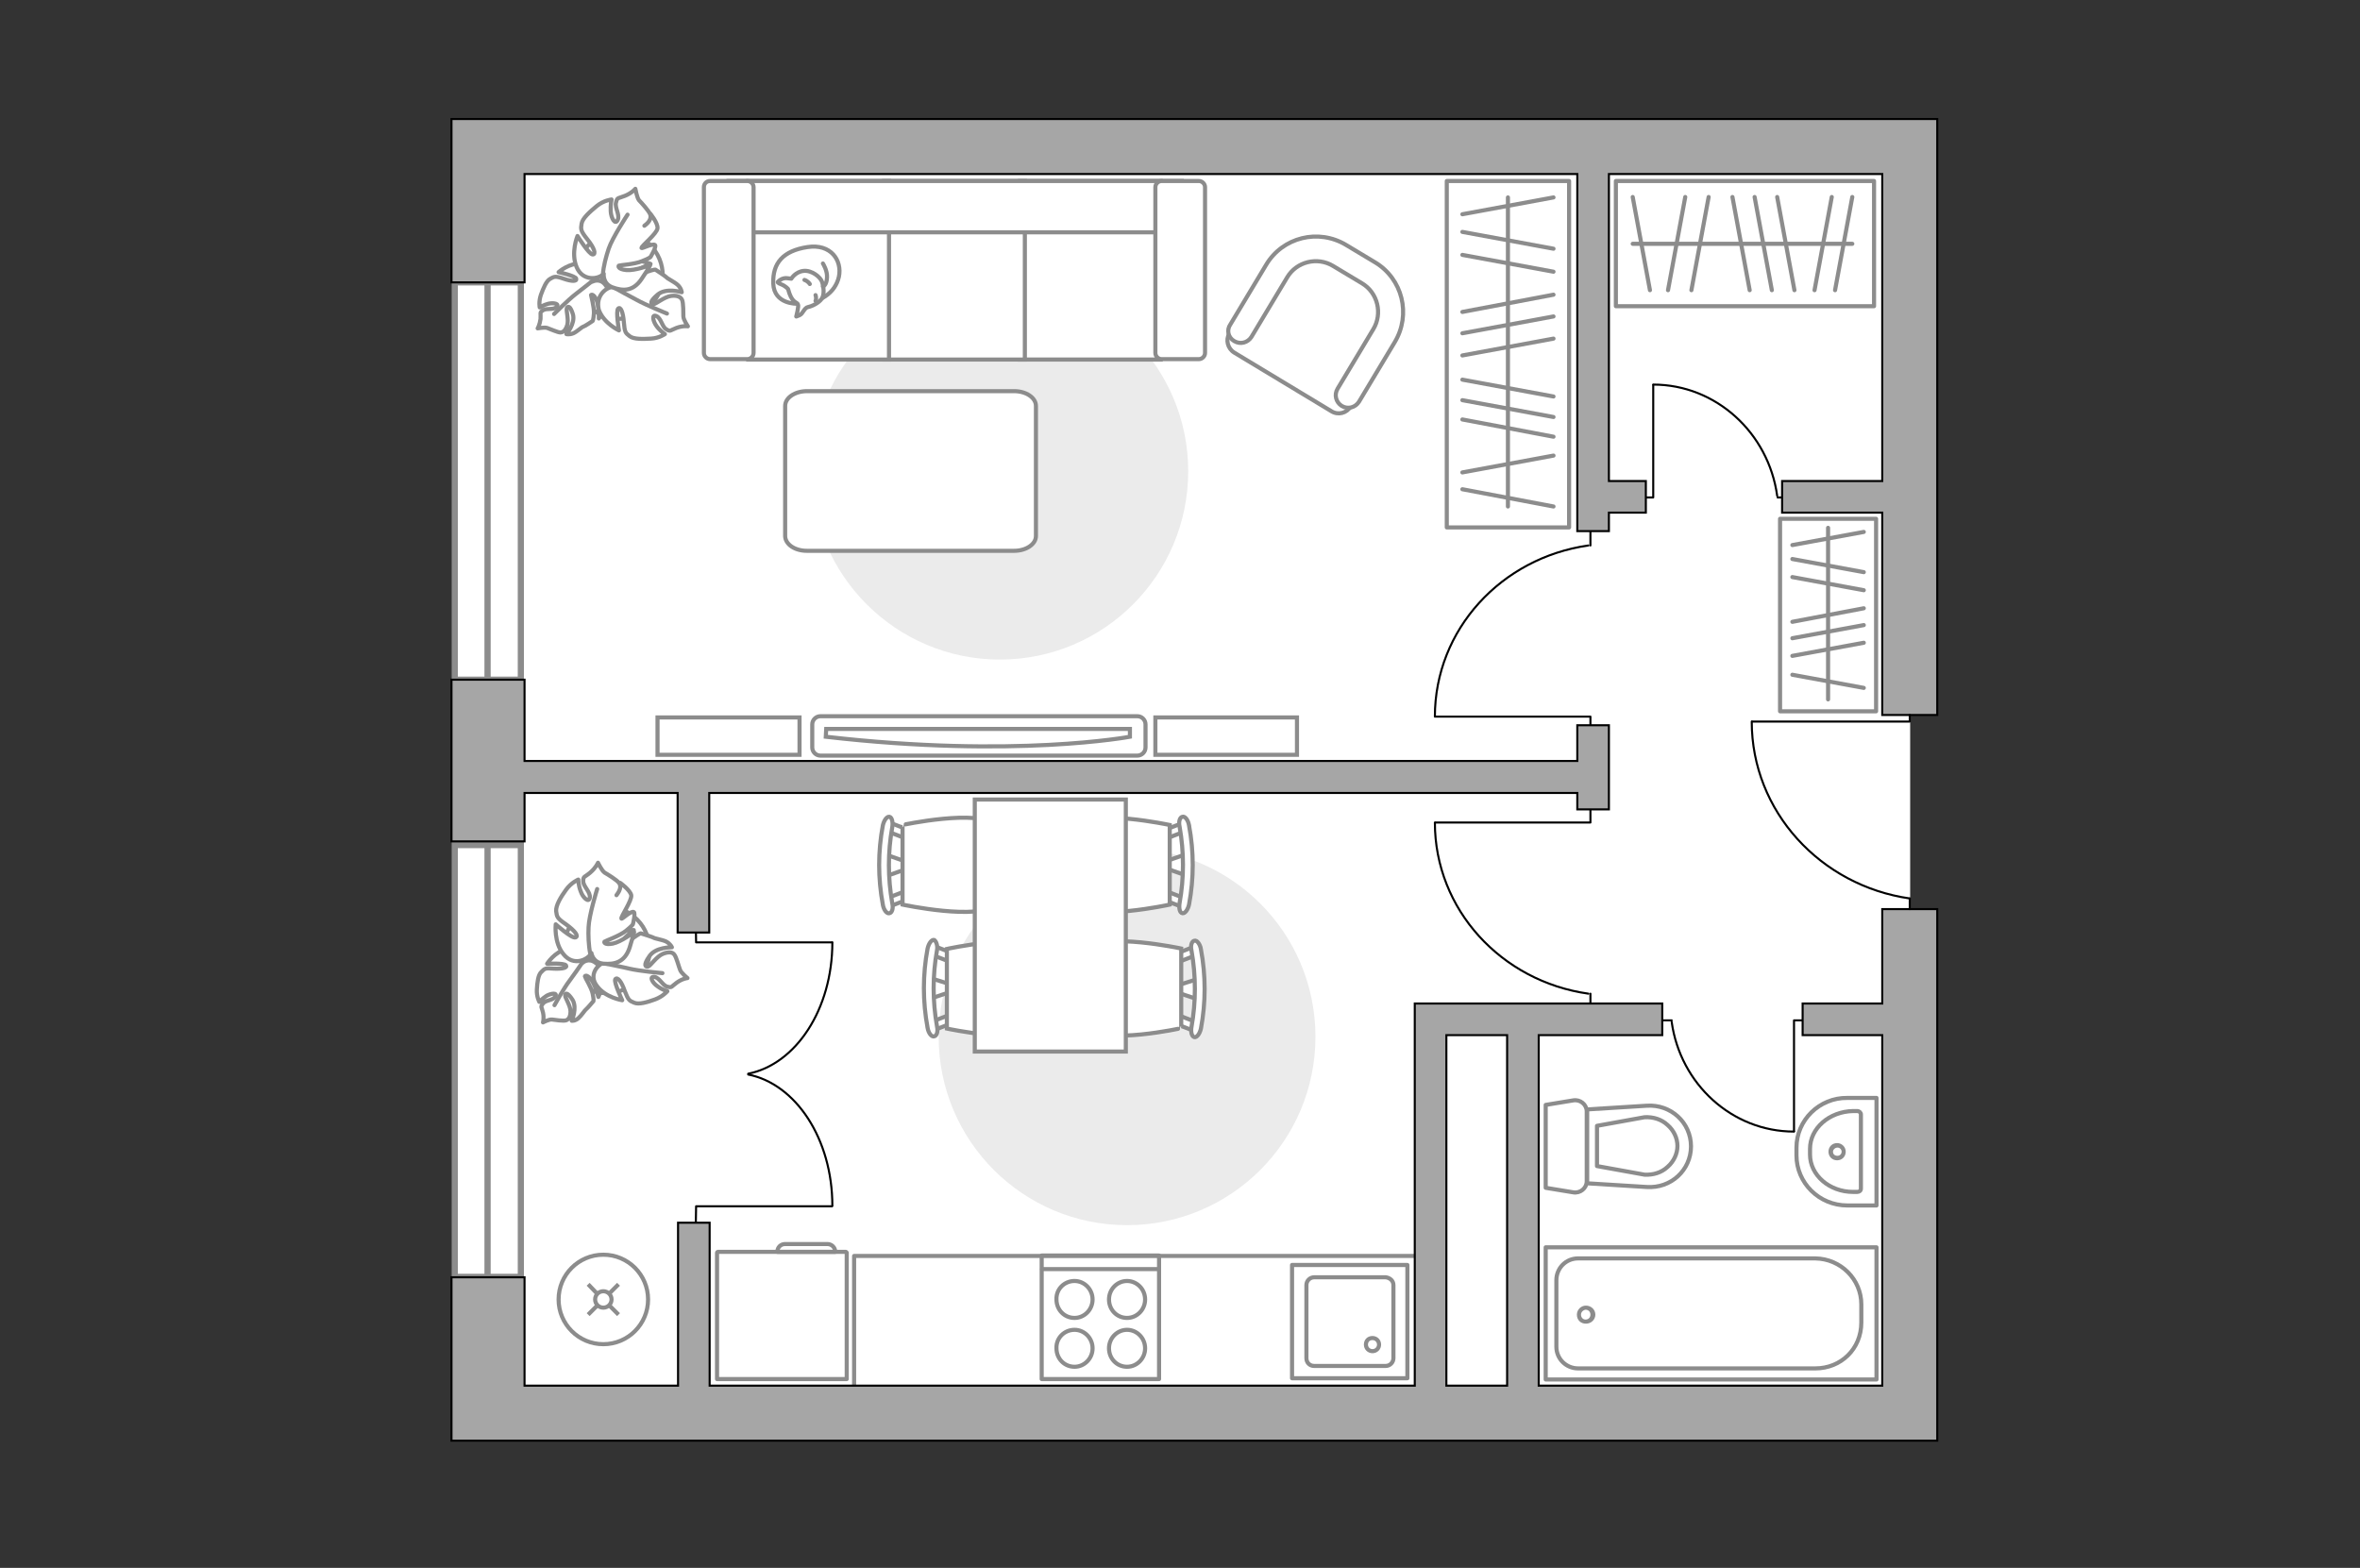 <?xml version="1.0" encoding="utf-8"?>
<!-- Generator: Adobe Illustrator 25.1.0, SVG Export Plug-In . SVG Version: 6.00 Build 0)  -->
<svg version="1.1" id="Слой_1" xmlns="http://www.w3.org/2000/svg" xmlns:xlink="http://www.w3.org/1999/xlink" x="0px" y="0px"
	 viewBox="0 0 575 382" style="enable-background:new 0 0 575 382;" xml:space="preserve">
<rect x="0" y="0" width="575" height="382" fill="#333333" stroke="none"/>
<style type="text/css">
	.st0{fill:#FFFFFF;}
	.st1{fill:#FFFFFF;stroke:#8C8C8C;stroke-width:1.5;stroke-linecap:round;stroke-miterlimit:10;}
	.st2{fill:#EBEBEB;}
	.st3{fill:none;stroke:#8C8C8C;stroke-linecap:round;stroke-linejoin:round;stroke-miterlimit:10;}
	.st4{fill:#FFFFFF;stroke:#8C8C8C;stroke-miterlimit:10;}
	.st5{fill:#FFFFFF;stroke:#8C8C8C;stroke-linecap:round;stroke-linejoin:round;stroke-miterlimit:10;}
	.st6{fill:none;stroke:#8C8C8C;stroke-miterlimit:10;}
	.st7{fill:none;stroke:#000000;stroke-width:0.5;stroke-linecap:round;stroke-linejoin:round;stroke-miterlimit:10;}
	.st8{fill:#8C8C8C;}
	.st9{fill:#A6A6A6;stroke:#000000;stroke-width:0.5;stroke-miterlimit:10;}
	.st10{fill:none;stroke:#8C8C8C;stroke-width:0.896;stroke-linecap:round;stroke-linejoin:round;stroke-miterlimit:10;}
	.st11{fill:none;stroke:#8C8C8C;stroke-width:0.959;stroke-linecap:round;stroke-linejoin:round;stroke-miterlimit:10;}
	.st12{fill:none;stroke:#8C8C8C;stroke-width:1.309;stroke-linecap:round;stroke-linejoin:round;stroke-miterlimit:10;}
</style>
<g id="bg">
	<rect x="118.9" y="37.4" class="st0" width="346.5" height="308.5"/>
</g>
<g id="windows">
	<g>
		<g>
			<path id="Vector_118_2_" class="st1" d="M118.9,311.1h-8.1V205.9h8.1V311.1z"/>
			<path id="Vector_124_2_" class="st1" d="M126.9,311.1h-8.1V205.9h8.1V311.1z"/>
		</g>
	</g>
	<g>
		<g>
			<path id="Vector_118_1_" class="st1" d="M118.9,165.6h-8.1V68.8h8.1V165.6z"/>
			<path id="Vector_124_1_" class="st1" d="M126.9,165.6h-8.1V68.8h8.1V165.6z"/>
		</g>
	</g>
</g>
<g id="furniture">
	<path id="Vector_96_1_" class="st2" d="M274.6,298.5c-25.3,0-45.9-20.5-45.9-45.9c0-25.3,20.6-45.9,45.9-45.9s45.9,20.5,45.9,45.9
		S299.9,298.5,274.6,298.5z"/>
	<g>
		<path id="Vector_8_1_" class="st3" d="M206.3,305.2V336h-31.6v-30.8c0-0.1,0.1-0.2,0.2-0.2H206C206.2,305,206.2,305.1,206.3,305.2
			z"/>
		<path id="Vector_9_1_" class="st3" d="M191.3,303.1h10.3c1,0,1.9,0.8,1.9,1.9h-14.1C189.4,303.9,190.2,303.1,191.3,303.1z"/>
	</g>
	<g>
		<g id="Group_6_1_">
			<g id="Group_7_1_">
				<path id="Vector_15_1_" class="st4" d="M226.7,243.3l5.4-1.8V240l-5.4-1.7V243.3z"/>
			</g>
			<g id="Group_8_1_">
				<path id="Vector_16_1_" class="st4" d="M231.9,248.2c-0.1-0.6-0.5-1-0.9-0.8l-4.4,1.7c-0.3,0.1-0.6,0.7-0.5,1.3s0.5,1,0.9,0.8
					l4.4-1.7c0.3-0.1,0.6-0.5,0.6-1C232,248.5,232,248.4,231.9,248.2z"/>
			</g>
			<g id="Group_9_1_">
				<path id="Vector_17_1_" class="st4" d="M231.5,232l-4.4-1.7c-0.4-0.1-0.8,0.2-0.9,0.8c-0.2,0.6,0.1,1.2,0.5,1.4l4.4,1.7
					c0.4,0.1,0.8-0.2,0.9-0.8c0-0.1,0-0.2,0-0.3C232,232.6,231.7,232.3,231.5,232z"/>
			</g>
			<path id="Vector_18_1_" class="st4" d="M230.7,231.2v19.4c0,0,18.7,4,22.7,0c3.4-3.4,3.4-16,0-19.4
				C249.4,227.1,230.7,231.2,230.7,231.2z"/>
			<path id="Vector_19_1_" class="st4" d="M227.6,229c-0.6-0.1-1.3,0.8-1.6,2.1c-1.2,6.4-1.2,12.9,0,19.3c0.2,1.3,1,2.3,1.6,2.1
				c0.6-0.1,1-1.1,0.7-2.4c-1.1-6.2-1.1-12.5,0-18.6C228.5,230.4,228.1,229.3,227.6,229z"/>
		</g>
		<g id="Group_2_2_">
			<g id="Group_3_2_">
				<path id="Vector_10_2_" class="st4" d="M215.8,213.5l5.4-1.9v-1.5l-5.4-1.9V213.5z"/>
			</g>
			<g id="Group_4_2_">
				<path id="Vector_11_2_" class="st4" d="M221,218.1c-0.1-0.6-0.5-1-0.9-0.8l-4.4,1.7c-0.3,0.1-0.6,0.7-0.5,1.3s0.5,1,0.9,0.8
					l4.4-1.7c0.3-0.1,0.6-0.5,0.6-1C221.1,218.3,221.1,218.3,221,218.1z"/>
			</g>
			<g id="Group_5_2_">
				<path id="Vector_12_2_" class="st4" d="M220.6,201.9l-4.4-1.7c-0.4-0.1-0.8,0.2-0.9,0.8c-0.2,0.6,0.1,1.2,0.5,1.4l4.4,1.7
					c0.4,0.1,0.8-0.2,0.9-0.8c0-0.1,0-0.2,0-0.3C221.1,202.5,220.8,202.1,220.6,201.9z"/>
			</g>
			<path id="Vector_13_2_" class="st4" d="M219.9,201v19.4c0,0,18.7,4,22.7,0c3.4-3.4,3.4-16,0-19.4C238.5,197,219.8,201,219.9,201z
				"/>
			<path id="Vector_14_2_" class="st4" d="M216.7,199c-0.6-0.1-1.3,0.8-1.6,2.1c-1.2,6.4-1.2,12.9,0,19.3c0.2,1.3,1,2.3,1.6,2.1
				c0.6-0.1,1-1.1,0.7-2.4c-1.1-6.2-1.1-12.5,0-18.6C217.6,200.3,217.3,199.1,216.7,199z"/>
		</g>
		<g id="Group_14_2_">
			<g id="Group_15_2_">
				<path id="Vector_25_1_" class="st4" d="M291.9,238.5l-5.4,1.7v1.5l5.4,1.8V238.5z"/>
			</g>
			<g id="Group_16_2_">
				<path id="Vector_26_1_" class="st4" d="M286.7,233.4c0.1,0.6,0.5,1,0.9,0.8l4.4-1.7c0.3-0.1,0.6-0.7,0.5-1.3s-0.5-1-0.9-0.8
					l-4.4,1.7c-0.3,0.1-0.6,0.5-0.6,1C286.6,233.2,286.6,233.3,286.7,233.4z"/>
			</g>
			<g id="Group_17_2_">
				<path id="Vector_27_1_" class="st4" d="M287.1,249.7l4.4,1.7c0.4,0.1,0.8-0.2,0.9-0.8c0.2-0.6-0.1-1.2-0.5-1.4l-4.4-1.7
					c-0.4-0.1-0.8,0.2-0.9,0.8c0,0.1,0,0.2,0,0.3C286.6,249.1,286.7,249.4,287.1,249.7z"/>
			</g>
			<path id="Vector_28_2_" class="st4" d="M287.8,250.5v-19.4c0,0-18.7-4-22.7,0c-3.4,3.4-3.4,16,0,19.4
				C269.2,254.6,287.9,250.5,287.8,250.5z"/>
			<path id="Vector_29_2_" class="st4" d="M291,252.7c0.6,0.1,1.3-0.8,1.6-2.1c1.2-6.4,1.2-12.9,0-19.3c-0.2-1.3-1-2.3-1.6-2.1
				c-0.6,0.1-1,1.1-0.7,2.4c1.1,6.2,1.1,12.5,0,18.6C290.1,251.3,290.3,252.5,291,252.7z"/>
		</g>
		<g id="Group_18_2_">
			<g id="Group_19_2_">
				<path id="Vector_30_2_" class="st4" d="M289,208.1l-5.4,1.9v1.4l5.4,1.9V208.1z"/>
			</g>
			<g id="Group_20_2_">
				<path id="Vector_31_2_" class="st4" d="M283.8,203.3c0.1,0.6,0.5,1,0.9,0.8l4.4-1.7c0.3-0.1,0.6-0.7,0.5-1.3s-0.5-1-0.9-0.8
					l-4.4,1.7c-0.3,0.1-0.6,0.5-0.6,1C283.7,203.1,283.7,203.2,283.8,203.3z"/>
			</g>
			<g id="Group_21_2_">
				<path id="Vector_32_2_" class="st4" d="M284.2,219.5l4.4,1.7c0.4,0.1,0.8-0.2,0.9-0.8c0.2-0.6-0.1-1.2-0.5-1.4l-4.4-1.7
					c-0.4-0.1-0.8,0.2-0.9,0.8c0,0.1,0,0.2,0,0.3C283.7,218.9,283.9,219.4,284.2,219.5z"/>
			</g>
			<path id="Vector_33_2_" class="st4" d="M285,220.4V201c0,0-18.7-4-22.7,0c-3.4,3.4-3.4,16,0,19.4
				C266.3,224.5,285,220.4,285,220.4z"/>
			<path id="Vector_34_2_" class="st4" d="M288.1,222.5c0.6,0.1,1.3-0.8,1.6-2.1c1.2-6.4,1.2-12.9,0-19.3c-0.2-1.3-1-2.3-1.6-2.1
				c-0.6,0.1-1,1.1-0.7,2.4c1.1,6.2,1.1,12.5,0,18.6C287.2,221.2,287.4,222.4,288.1,222.5z"/>
		</g>
		<path id="Vector_35_1_" class="st4" d="M237.5,256.2h36.8v-11.8v-49.6h-36.8L237.5,256.2L237.5,256.2z"/>
		<path id="kitchen_1_" class="st3" d="M258.8,238.3"/>
	</g>
	<g>
		<path id="Vector_60_4_" class="st4" d="M140.4,223.9c4.1-4,10.8-4,14.9,0.2c4,4.1,4,10.8-0.2,14.9c-4.1,4-10.8,4-14.9-0.2
			S136.2,228,140.4,223.9z"/>
		<path class="st5" d="M138.1,231.2c-3,0.7-4.8,3.6-4.8,3.6s4.2-0.2,4.6,0.4s-0.9,0.9-3,0.8c-2.1-0.2-2.2,0-3,0.8
			c-0.8,0.7-1,2.6-1.1,4.3s0.6,3,0.6,3s0.7-0.8,1.8-1.5c1.1-0.6,2.7-0.8,2.1,0.2s-2.3,0.8-3,1.7s-0.3,0.8,0,2.2s0,2.4,0,2.4
			s1.5-0.8,2.2-0.7s2.8,0.4,3.4,0.2s1.1-0.8,1.1-2.2s-1.4-3.4-1.3-3.9c0-0.5,0.5-0.9,1.8,1.1c1.2,2-0.2,5.1-0.2,5.1s0.8,0.1,1.6-0.6
			s1.6-2,1.9-2.2s1.8-2,1.8-2s0.1-0.3-0.2-1.8s-1.9-4-1.9-4.2c0-0.1,0.4-0.6,1.5,0.7c1,1.3,1.8,4.3,1.8,4.3s0.1-0.2,1.2-2.9
			c1-2.8-0.3-4.3-2-5.5s-3.1,0.1-3.1,0.1C142.2,233.2,140.8,230.5,138.1,231.2z"/>
		<path class="st3" d="M145.7,231.5c-1.5,0.6-2.8,1.7-3.8,3c-0.6,0.9-2.2,3.2-3.1,4.4c-1.4,1.8-3.7,6-3.7,6"/>
		<path class="st5" d="M145.5,240.3c2.1,2.8,6.1,3.4,6.1,3.4s-2.1-4.4-1.7-5.1c0.5-0.7,1.5,0.5,2.3,2.8c0.9,2.3,1.1,2.4,2.3,2.9
			c1.1,0.5,3.2-0.1,5.1-0.8s3-2,3-2s-1.2-0.3-2.4-1.2c-1.2-0.8-2.1-2.4-0.8-2.3c1.3,0.2,2,2.1,3.2,2.4c1.2,0.3,0.9,0,2.3-1
			s2.6-1.1,2.6-1.1s-1.6-1.3-1.8-2c-0.3-0.7-0.9-3.1-1.4-3.7c-0.4-0.6-1.3-0.8-2.8-0.2s-3,2.9-3.6,3.1c-0.6,0.1-1.3-0.2,0.3-2.5
			c1.5-2.3,5.5-2.2,5.5-2.2s-0.3-0.8-1.4-1.4c-1.1-0.5-2.8-0.7-3.2-1c-0.4-0.2-3-1-3-1s-0.4,0.1-1.8,1.1c-1.5,1.1-3.4,3.9-3.6,4
			s-0.8-0.1,0-1.9s3.7-4,3.7-4s-0.3,0-3.7,0.1c-3.5,0.1-4.5,2.2-5,4.6c-0.4,2.3,1.6,3.2,1.6,3.2
			C145.6,234.9,143.3,237.6,145.5,240.3z"/>
		<path class="st3" d="M142.2,232c1.4,1.3,3.1,2.3,5,2.7c1.3,0.3,4.5,0.9,6.1,1.3c2.5,0.6,8.1,1.1,8.1,1.1"/>
		<g>
			<path class="st5" d="M151.1,215.1c0,0,2.4,1.7,2.7,3c0.2,1.3-2.6,5.3-2.4,5.7c0.1,0.3,2.2-1.9,3-1.6c0.5,0.2-0.2,3-0.2,3
				s-0.2,0.4-1.7,1.6c-1.5,1.2-5.1,2.5-5.2,2.6c-0.2,0.1-0.1,0.9,2,0.5c2-0.4,5.2-2.8,5.2-2.8s0,0.2-1.1,3.8
				c-1.2,3.6-3.7,4.1-6.3,3.9c-2.7-0.2-3-2.6-3-2.6c-0.9,1.7-4.4,3.3-6.8,0.3c-2.4-2.9-1.9-7.3-1.9-7.3s3.9,3.5,4.8,3.2
				s-0.1-1.6-2.3-3.2c-2.2-1.5-2.2-1.8-2.4-3.2c-0.1-1.4,1.1-3.4,2.4-5.2s3-2.5,3-2.5s0,1.4,0.6,2.9c0.5,1.5,2,2.9,2.2,1.5
				s-1.6-2.7-1.6-4s0.3-0.9,1.7-2.1s1.9-2.4,1.9-2.4s0.9,1.9,1.6,2.4c0.7,0.4,3,1.8,3.5,2.5c0.5,0.6,0.5,1.6-0.6,3"/>
			<path class="st3" d="M143.8,232.3c-0.4-1.9-0.5-4.6-0.4-6.4c0.1-2.9,2.1-9.3,2.1-9.3"/>
		</g>
	</g>
	<g>
		<path id="Vector_60_1_" class="st4" d="M145.9,57.8c5.2-2.8,11.5-0.8,14.3,4.3c2.8,5.2,0.8,11.5-4.3,14.3
			c-5.2,2.8-11.5,0.8-14.3-4.3C138.9,67,140.8,60.6,145.9,57.8z"/>
		<path class="st5" d="M141.7,64.2c-3-0.2-5.6,2.1-5.6,2.1s4.1,0.9,4.3,1.6s-1.1,0.7-3.1,0s-2.3-0.5-3.2,0c-1,0.5-1.7,2.3-2.3,3.9
			c-0.6,1.7-0.3,3.1-0.3,3.1s0.9-0.6,2.1-0.9c1.3-0.3,2.8,0,2,0.8s-2.4,0.2-3.3,0.8s-0.5,0.6-0.6,2.1c-0.2,1.5-0.7,2.3-0.7,2.3
			s1.7-0.3,2.3-0.1s2.6,1.1,3.2,1.1c0.7,0,1.3-0.5,1.7-1.8s-0.3-3.6-0.1-4.1s0.8-0.8,1.5,1.5c0.6,2.3-1.6,4.8-1.6,4.8
			s0.7,0.2,1.7-0.2c0.9-0.4,2-1.5,2.4-1.6s2.3-1.4,2.3-1.4s0.2-0.3,0.3-1.8S144,72,144,71.9s0.6-0.4,1.3,1.1s0.6,4.6,0.6,4.6
			s0.1-0.2,1.9-2.5c1.7-2.3,0.9-4.2-0.4-5.8s-3-0.7-3-0.7C145.1,67.3,144.5,64.3,141.7,64.2z"/>
		<path class="st3" d="M148.9,66.6c-1.6,0.2-3.2,0.8-4.5,1.8c-0.9,0.7-3,2.4-4.2,3.3c-1.8,1.4-5.2,4.8-5.2,4.8"/>
		<path class="st5" d="M145.9,75.5c1.2,3.3,4.9,5,4.9,5s-0.8-4.7-0.2-5.3s1.2,0.8,1.4,3.3s0.4,2.6,1.4,3.4s3.2,0.7,5.2,0.6
			s3.4-1.1,3.4-1.1s-1.1-0.7-2-1.9s-1.3-3-0.1-2.5s1.4,2.6,2.4,3.2c1.1,0.7,0.9,0.3,2.5-0.3c1.6-0.6,2.8-0.4,2.8-0.4
			s-1.1-1.6-1.1-2.4s0-3.3-0.3-4s-1.1-1.2-2.7-1c-1.6,0.2-3.7,2-4.3,2s-1.1-0.5,1-2.3s5.9-0.6,5.9-0.6s-0.1-1-1-1.8
			s-2.5-1.5-2.8-1.9c-0.3-0.3-2.6-1.8-2.6-1.8s-0.3-0.1-2,0.5c-1.6,0.6-4.3,2.8-4.5,2.8c-0.1,0-0.7-0.5,0.6-1.9
			c1.3-1.5,4.7-2.8,4.7-2.8s-0.2-0.2-3.5-1s-4.9,0.9-6,3.1c-1.1,2.1,0.6,3.5,0.6,3.5C147.9,69.8,145,71.9,145.9,75.5z"/>
		<path class="st3" d="M145.5,66c0.9,1.7,2.3,3.1,4,4c1.2,0.7,4,2.2,5.5,3c2.3,1.3,7.5,3.4,7.5,3.4"/>
		<g>
			<path class="st5" d="M158.4,52c0,0,1.9,2.3,1.8,3.6s-3.9,4.3-3.9,4.8c0,0.3,2.7-1.2,3.3-0.7c0.4,0.4-1.1,2.9-1.1,2.9
				s-0.2,0.3-2,1c-1.8,0.8-5.5,1-5.7,1.1s-0.3,0.9,1.8,1.1s5.8-1.2,5.8-1.2s0,0.3-2.1,3.4s-4.6,2.9-7.1,2c-2.4-0.9-2.1-3.3-2.1-3.3
				c-1.3,1.4-5.1,1.9-6.6-1.6s0.2-7.6,0.2-7.6s2.8,4.5,3.7,4.5s0.4-1.6-1.3-3.7c-1.7-2.1-1.6-2.5-1.4-3.8s2-2.9,3.7-4.3
				c1.7-1.4,3.6-1.6,3.6-1.6s-0.3,1.3-0.2,2.9c0.1,1.7,1.1,3.4,1.7,2.1s-0.8-3-0.4-4.3c0.3-1.3,0.5-0.9,2.2-1.6s2.5-1.7,2.5-1.7
				s0.4,2.2,0.9,2.8c0.6,0.6,2.4,2.6,2.7,3.4c0.3,0.8,0,1.8-1.4,2.8"/>
			<path class="st3" d="M146.9,66.9c0.1-2,0.8-4.5,1.4-6.3c0.9-2.7,4.6-8.3,4.6-8.3"/>
		</g>
	</g>
	<path id="Vector_96_2_" class="st2" d="M289.5,114.8c0,25.3-20.5,45.9-45.9,45.9c-25.3,0-45.9-20.6-45.9-45.9s20.5-45.9,45.9-45.9
		C268.9,68.9,289.5,89.5,289.5,114.8z"/>
	<g>
		<path id="Vector_54_2_" class="st4" d="M282.8,87.6h-34.3V44.1h34.3V87.6z"/>
		<path id="Vector_55_2_" class="st4" d="M249.7,87.6h-34.3V44.1h34.3V87.6z"/>
		<path id="Vector_56_2_" class="st4" d="M216.6,87.6h-34.3V44.1h34.3V87.6z"/>
		<path id="Vector_57_2_" class="st4" d="M177.5,56.6V44.1h110.3l-3.2,12.5H177.5z"/>
		<path id="Vector_58_2_" class="st4" d="M283,44.1h9.1c0.8,0,1.5,0.7,1.5,1.5V86c0,0.8-0.7,1.5-1.5,1.5H283c-0.8,0-1.5-0.7-1.5-1.5
			V45.6C281.5,44.8,282.2,44.1,283,44.1z"/>
		<path id="Vector_59_2_" class="st4" d="M173,44.1h9.1c0.8,0,1.5,0.7,1.5,1.5V86c0,0.8-0.7,1.5-1.5,1.5H173c-0.8,0-1.5-0.7-1.5-1.5
			V45.6C171.5,44.8,172.1,44.1,173,44.1z"/>
		<g>
			<path class="st5" d="M204.4,67.4c0.8-3.9-1.9-8.1-7.7-7.2s-8.5,3.8-8.3,8.9s5.8,4.9,5.8,4.9C199.8,74,203.5,71.4,204.4,67.4z"/>
			<path class="st5" d="M194.4,74.1c0.3,0.4-0.4,3-0.4,3s-0.1,0.1,0.8-0.3s1.1-1.8,2.1-2s2.6-1,3.3-2s0.5-2.8,0.1-4.1
				c-0.4-1.2-2.5-2.9-4.5-2.7c-2,0.2-3,1.9-3,1.9s0,0-0.8-0.1c-1.5-0.3-2.5,0.9-2.5,0.9s-0.2,0.2,0.9,0.6c1,0.4,1.6,1.1,1.6,1.1
				C192.9,73.8,194,73.5,194.4,74.1z"/>
			<path class="st5" d="M196,68.2c0.9,0.3,1.3,1,1.3,1"/>
			<path class="st5" d="M198.7,73.3c0.3-0.6,0-1.4,0-1.4"/>
			<path class="st3" d="M200.5,64.2c0,0,1.1,1.7,1,3.4c-0.1,2-1,2.2-1,2.2"/>
		</g>
	</g>
	<path id="Vector_84_2_" class="st4" d="M191.3,130.7V98.9c0-2,2.4-3.6,5.3-3.6h50.5c2.9,0,5.3,1.6,5.3,3.6v31.7
		c0,2-2.4,3.6-5.3,3.6h-50.5C193.6,134.2,191.4,132.6,191.3,130.7z"/>
	<g>
		<rect x="352.5" y="44.1" class="st3" width="29.8" height="84.4"/>
		<line class="st3" x1="378.5" y1="123.4" x2="356.3" y2="119.2"/>
		<line class="st3" x1="378.5" y1="77.1" x2="356.3" y2="81.2"/>
		<line class="st3" x1="378.5" y1="82.5" x2="356.3" y2="86.6"/>
		<line class="st3" x1="378.5" y1="111" x2="356.3" y2="115.1"/>
		<line class="st3" x1="378.5" y1="71.8" x2="356.3" y2="76"/>
		<line class="st3" x1="378.5" y1="66.2" x2="356.3" y2="62.1"/>
		<line class="st3" x1="378.5" y1="60.6" x2="356.3" y2="56.5"/>
		<line class="st3" x1="378.5" y1="106.4" x2="356.3" y2="102.2"/>
		<line class="st3" x1="378.5" y1="101.6" x2="356.3" y2="97.5"/>
		<line class="st3" x1="378.5" y1="96.6" x2="356.3" y2="92.5"/>
		<line class="st3" x1="378.5" y1="48.1" x2="356.3" y2="52.2"/>
		<line class="st3" x1="367.4" y1="48.1" x2="367.4" y2="123.4"/>
	</g>
	<g>
		<rect x="433.7" y="126.4" class="st3" width="23.4" height="46.9"/>
		<line class="st3" x1="454.1" y1="152.3" x2="436.7" y2="155.5"/>
		<line class="st3" x1="454.1" y1="156.6" x2="436.7" y2="159.8"/>
		<line class="st3" x1="454.1" y1="148.2" x2="436.7" y2="151.5"/>
		<line class="st3" x1="454.1" y1="143.8" x2="436.7" y2="140.6"/>
		<line class="st3" x1="454.1" y1="139.4" x2="436.7" y2="136.2"/>
		<line class="st3" x1="454.1" y1="167.6" x2="436.7" y2="164.4"/>
		<line class="st3" x1="454.1" y1="129.6" x2="436.7" y2="132.8"/>
		<line class="st3" x1="445.4" y1="128.6" x2="445.4" y2="170.4"/>
	</g>
	<g>
		<rect x="393.7" y="44.1" class="st3" width="62.9" height="30.5"/>
		<line class="st3" x1="451.3" y1="48" x2="447.1" y2="70.7"/>
		<line class="st3" x1="427.5" y1="48" x2="431.7" y2="70.7"/>
		<line class="st3" x1="433" y1="48" x2="437.2" y2="70.7"/>
		<line class="st3" x1="422.1" y1="48" x2="426.3" y2="70.7"/>
		<line class="st3" x1="416.3" y1="48" x2="412.1" y2="70.7"/>
		<line class="st3" x1="410.6" y1="48" x2="406.4" y2="70.7"/>
		<line class="st3" x1="446.3" y1="48" x2="442.1" y2="70.7"/>
		<line class="st3" x1="397.8" y1="48" x2="402" y2="70.7"/>
		<line class="st3" x1="397.8" y1="59.4" x2="451.3" y2="59.4"/>
	</g>
	<g>
		<g>
			<path class="st4" d="M279.1,182.1v-5.6c0-1.1-0.9-2-2-2h-77.2c-1.1,0-2,0.9-2,2v5.6c0,1.1,0.9,2,2,2h77.2
				C278.2,184.1,279.1,183.2,279.1,182.1z"/>
			<path id="Vector_103_3_" class="st4" d="M201.2,179.5c46,5.3,74.1,0,74.1,0v-1.9h-74L201.2,179.5z"/>
		</g>
		<path id="Vector_92_4_" class="st4" d="M160.2,174.8h34.6v9.1h-34.6L160.2,174.8L160.2,174.8z"/>
		<path id="Vector_92_1_" class="st4" d="M281.5,174.8H316v9.1h-34.5V174.8z"/>
	</g>
	<polyline class="st3" points="347.4,306 208.1,306 208.1,339 	"/>
	<g>
		<circle class="st4" cx="147" cy="316.6" r="10.9"/>
		<line class="st6" x1="145.4" y1="315.1" x2="143.3" y2="312.9"/>
		<circle class="st4" cx="147" cy="316.6" r="2"/>
		<line class="st6" x1="150.7" y1="320.3" x2="148.5" y2="318.1"/>
		<line class="st6" x1="145.4" y1="318.2" x2="143.3" y2="320.3"/>
		<line class="st6" x1="150.7" y1="312.9" x2="148.5" y2="315.1"/>
	</g>
	<g>
		<path id="Vector_37_3_" class="st4" d="M299.5,81.3l9.9-16.4c3.6-6,11.4-7.9,17.4-4.3l7.9,4.7c6,3.6,7.9,11.4,4.3,17.4L329.1,99
			c-1,1.7-3.1,2.2-4.7,1.2l-23.7-14.3C299.1,84.9,298.6,82.8,299.5,81.3z"/>
		<path id="Vector_38_4_" class="st4" d="M299.8,79l8.7-14.5c4-6.7,12.7-8.9,19.5-4.8l7,4.2c6.7,4,8.9,12.7,4.8,19.5l-8.7,14.5
			c-0.9,1.4-2.7,1.9-4.2,1c-1.4-0.9-1.9-2.7-1-4.2l8.7-14.5c2.3-3.8,1.1-8.9-2.8-11.2l-7-4.2c-3.8-2.3-8.9-1.1-11.2,2.8l-8.7,14.5
			c-0.9,1.4-2.7,1.9-4.2,1S298.8,80.4,299.8,79z"/>
	</g>
	<g>
		<polyline class="st7" points="441.7,248.6 437.1,248.6 437.1,275.6 		"/>
		<line class="st7" x1="407.3" y1="248.6" x2="403.2" y2="248.6"/>
		<path class="st7" d="M437.1,275.7c-15.1,0-27.7-11.6-29.8-26.7"/>
	</g>
	<g>
		<polyline class="st7" points="387.5,180.9 387.5,174.6 349.8,174.6 		"/>
		<line class="st7" x1="387.5" y1="132.9" x2="387.5" y2="127.2"/>
		<path class="st7" d="M349.6,174.6c0-21.2,16.2-38.7,37.4-41.7"/>
	</g>
	<g>
		<polyline class="st7" points="398.2,121.2 402.8,121.2 402.8,93.8 		"/>
		<line class="st7" x1="433.1" y1="121.2" x2="437.2" y2="121.2"/>
		<path class="st7" d="M402.8,93.7c15.3,0,28.1,11.8,30.2,27.1"/>
	</g>
	<g>
		<polyline class="st7" points="349.8,200.4 387.5,200.4 387.5,194 		"/>
		<line class="st7" x1="387.5" y1="247.8" x2="387.5" y2="242.1"/>
		<path class="st7" d="M387,242.1c-21.2-3-37.4-20.5-37.4-41.7"/>
	</g>
</g>
<g id="plan">
	<g>
		<g>
			<polyline class="st7" points="169.5,223.5 169.6,229.6 202.7,229.6 			"/>
			<path class="st7" d="M202.8,229.6c0,16.3-8.9,29.7-20.5,32"/>
		</g>
		<g>
			<polyline class="st7" points="169.5,300 169.6,293.9 202.7,293.9 			"/>
			<path class="st7" d="M202.8,293.8c0-16.3-8.9-29.7-20.5-32"/>
		</g>
	</g>
	<g>
		<g>
			<g>
				<g id="Group_27_2_">
					<path id="Vector_140_2_" class="st3" d="M342.9,335.8v-27.6h-28.1v27.6H342.9z"/>
				</g>
				<g>
					<path id="Vector_139_2_" class="st3" d="M334.4,326c0.9,0,1.6,0.7,1.6,1.6s-0.7,1.6-1.6,1.6s-1.6-0.7-1.6-1.6
						S333.4,326,334.4,326z"/>
					<path id="Vector_141_2_" class="st3" d="M337.6,311.2h-17.4c-1.1,0-1.9,0.9-1.9,1.9v17.8c0,1.1,0.8,1.9,1.9,1.9h17.4
						c1.1,0,1.9-0.9,1.9-1.9v-17.8C339.5,312,338.6,311.3,337.6,311.2z"/>
				</g>
			</g>
			<g>
				<path id="Vector_142_2_" class="st3" d="M282.4,305.9h-28.6V336h28.6V305.9z"/>
				<g id="Group_28_2_">
					<g id="Group_29_2_">
						<path id="Vector_143_2_" class="st3" d="M257.4,328.5c0,2.5,1.9,4.5,4.4,4.5c2.4,0,4.4-2,4.4-4.5s-2-4.5-4.4-4.5
							C259.3,324,257.3,326,257.4,328.5z"/>
						<path id="Vector_144_2_" class="st3" d="M257.4,316.6c0,2.5,1.9,4.5,4.4,4.5c2.4,0,4.4-2,4.4-4.5s-2-4.5-4.4-4.5
							C259.3,312.1,257.3,314.1,257.4,316.6z"/>
					</g>
					<g id="Group_30_2_">
						<path id="Vector_145_2_" class="st3" d="M270.2,328.5c0,2.5,1.9,4.5,4.4,4.5c2.4,0,4.4-2,4.4-4.5s-2-4.5-4.4-4.5
							S270.2,326,270.2,328.5z"/>
						<path id="Vector_146_2_" class="st3" d="M270.2,316.6c0,2.5,1.9,4.5,4.4,4.5c2.4,0,4.4-2,4.4-4.5s-2-4.5-4.4-4.5
							S270.2,314.1,270.2,316.6z"/>
					</g>
				</g>
				<path id="Vector_147_2_" class="st3" d="M282.1,309.2h-28.2"/>
			</g>
		</g>
	</g>
	<g id="Group_26_2_">
		<path id="Vector_130_2_" class="st3" d="M383.3,268.1l-6.7,1.1v20.2l6.7,1.1c1.7,0.3,3.3-1,3.3-2.7v-17
			C386.6,269.1,385,267.8,383.3,268.1z"/>
		<path id="Vector_131_2_" class="st3" d="M401.2,269.4l-14.5,0.9v18l14.5,0.9c5.9,0.4,10.8-4.1,10.8-9.9S407.1,269,401.2,269.4z"/>
		<path id="Vector_132_2_" class="st3" d="M389.1,274.3l11.6-2.1c2.1-0.1,4.1,0.5,5.6,1.9c1.5,1.3,2.4,3.2,2.4,5.1s-0.9,3.8-2.4,5.1
			c-1.5,1.4-3.5,2-5.6,1.9l-11.6-2.1V274.3z"/>
	</g>
	<g>
		<path id="Vector_135_1_" class="st3" d="M457.2,303.9h-80.6v32.2h80.6V303.9z"/>
		<path id="Vector_136_1_" class="st3" d="M442.3,306.6h-57.8c-3,0-5.3,2.4-5.3,5.3v16.2c0,3,2.4,5.3,5.3,5.3h57.8
			c6.2,0,11.2-4.7,11.2-11.2v-4.4C453.5,311.7,448.5,306.7,442.3,306.6z"/>
		<path class="st8" d="M386.4,322.5c1.3,0,2.3-1,2.3-2.2s-1-2.2-2.3-2.2c-1.2,0-2.2,1-2.2,2.2C384.2,321.6,385.1,322.5,386.4,322.5z
			 M386.3,319.1c0.7,0,1.2,0.5,1.2,1.2s-0.5,1.2-1.2,1.2c-0.6,0-1.1-0.5-1.1-1.2C385.2,319.7,385.7,319.2,386.3,319.1z"/>
	</g>
	<g>
		<path id="Vector_133_2_" class="st3" d="M451.5,270.7h1c0.5,0,0.9,0.4,0.9,0.8v18.1c0,0.5-0.4,0.8-0.9,0.8h-1
			c-5.8,0-10.5-4.1-10.5-9.1v-1.4C441,274.9,445.7,270.8,451.5,270.7z"/>
		<path id="Vector_134_2_" class="st3" d="M450.1,267.5h7.1v26.2h-7.1c-6.9,0-12.4-5.5-12.4-12.2v-1.9
			C437.7,272.9,443.3,267.4,450.1,267.5z"/>
		<path class="st8" d="M447.6,282.7c1.2,0,2.1-0.9,2.1-2.1s-1-2.1-2.1-2.1c-1.2,0-2.1,0.9-2.1,2.1
			C445.5,281.8,446.4,282.7,447.6,282.7z M447.7,281.6c-0.7,0-1.1-0.4-1.1-1c0-0.5,0.5-1,1.1-1c0.5,0,1,0.4,1,1
			S448.2,281.6,447.7,281.6z"/>
	</g>
	<g>
		<polygon class="st9" points="127.8,165.6 110,165.6 110,205 127.8,205 127.8,193.2 165.1,193.2 165.1,227.2 172.8,227.2 
			172.8,193.2 384.3,193.2 384.3,197.2 392,197.2 392,176.7 384.3,176.7 384.3,185.4 127.8,185.4 		"/>
		<path class="st9" d="M472,351v-13.4v-85.4v-7.7v-23h-13.4v23h-19.4v7.7h19.4v85.4h-83.7v-85.4H405v-7.7h-52.6h-7.7v7.7v85.4H172.9
			v-39.7h-7.7v39.7H154h-15.3h-10.9v-26.4H110v26.4V351l0,0h44l0,0h190.7h7.7h14.8h7.7h83.7H472z M367.2,337.6h-14.8v-85.4h14.8
			V337.6z"/>
		<polygon class="st9" points="472,124.9 472,124.9 472,117.2 472,117.2 472,42.4 472,29 458.6,29 392,29 384.3,29 149.2,29 
			127.8,29 110,29 110,42.4 110,68.8 127.8,68.8 127.8,42.4 149.2,42.4 384.3,42.4 384.3,129.4 392,129.4 392,124.9 401,124.9 
			401,117.2 392,117.2 392,42.4 458.6,42.4 458.6,117.2 434.2,117.2 434.2,124.9 458.6,124.9 458.6,174.2 472,174.2 		"/>
	</g>
	<g id="Group_34_1_">
		<path id="Vector_158_1_" class="st7" d="M465.3,174.2v1.6h-38.4"/>
		<path id="Vector_159_1_" class="st7" d="M465.3,218.9v2.6"/>
		<path id="Vector_160_1_" class="st7" d="M426.8,175.8c0,21.9,16.8,40,38.5,43.1"/>
	</g>
</g>
<g id="points">
	<path id="bedroom" class="st10" d="M276.1,124.3"/>
	<path id="wc_x5F_bedroom" class="st11" d="M424,267.4"/>
	<path id="hallway_1_" class="st11" d="M407.5,154.1"/>
	<path id="kitchen" class="st11" d="M308.8,273.2"/>
	<path id="balcony_2_" class="st11" d="M148.3,271.4"/>
	<path id="wardrobe_1_" class="st12" d="M424.1,97.5"/>
</g>
</svg>
